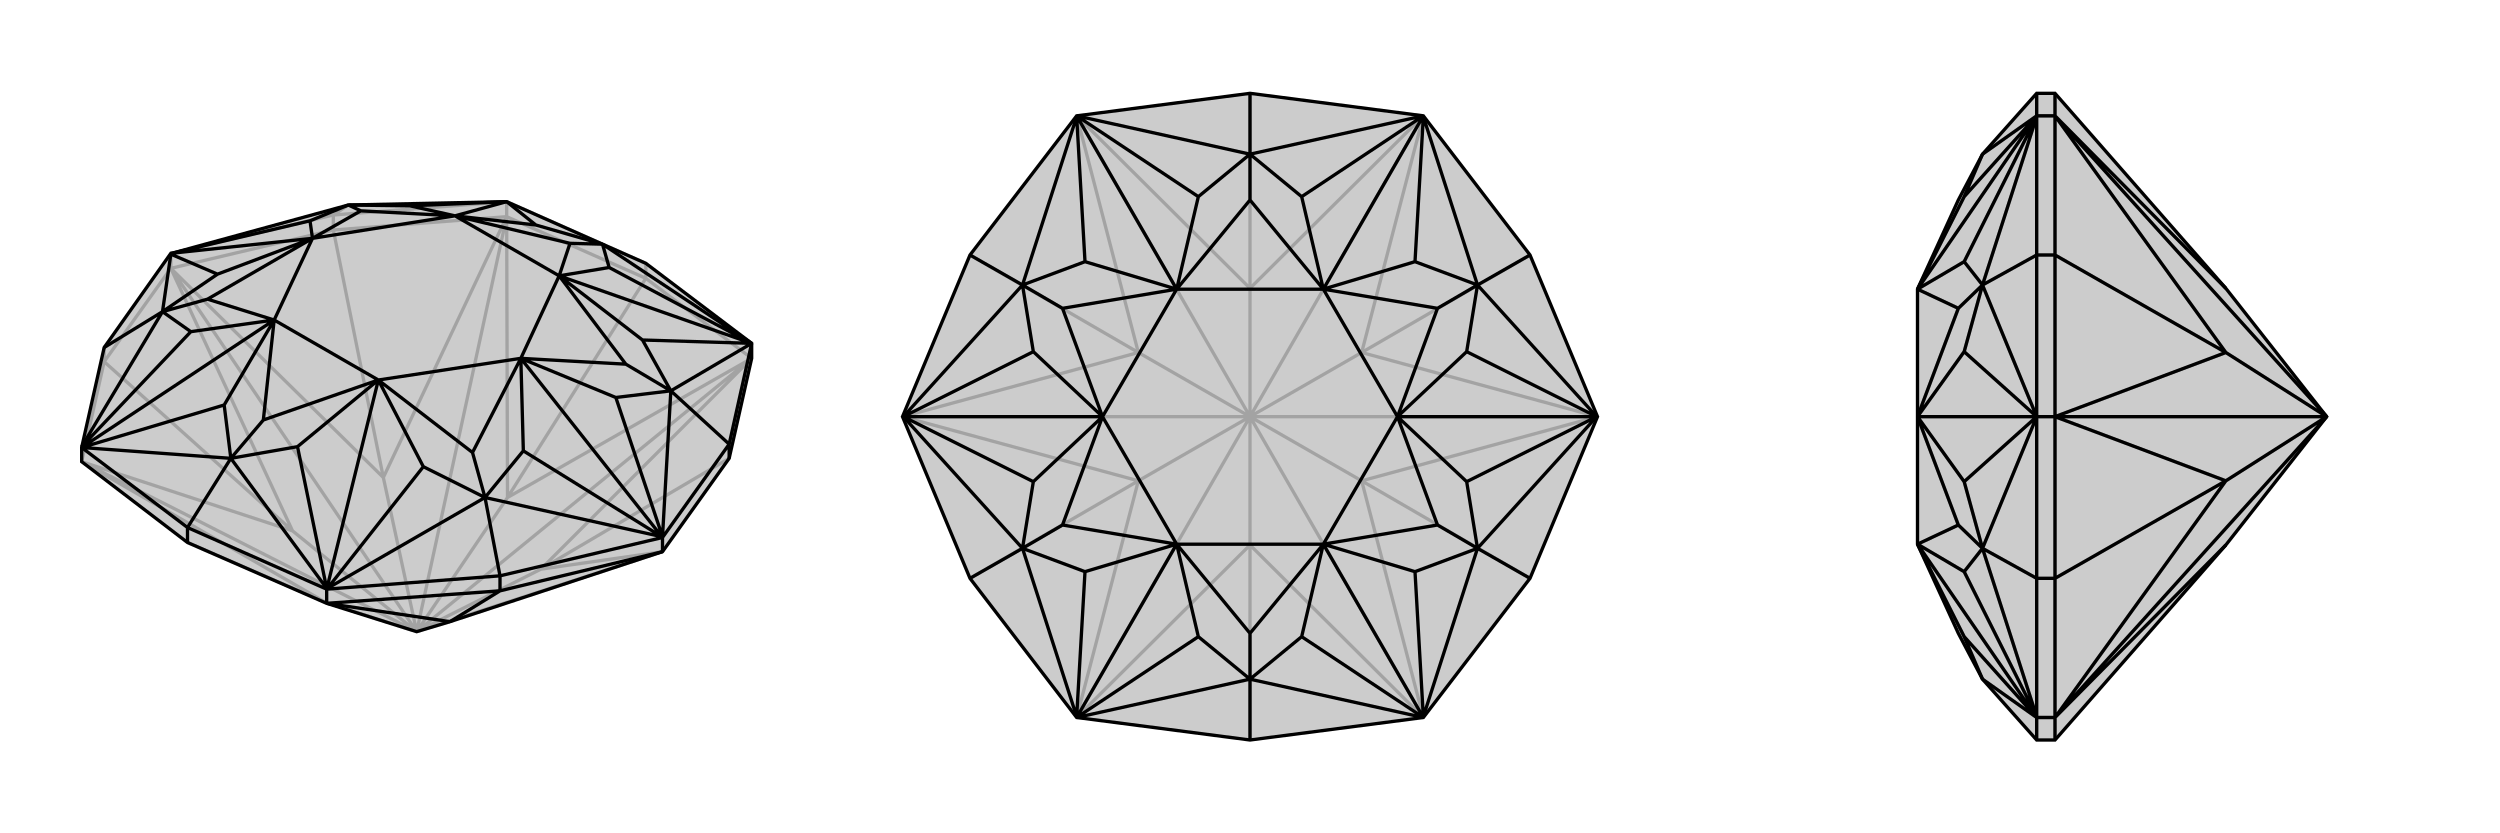 <svg xmlns="http://www.w3.org/2000/svg" viewBox="0 0 3000 1000">
    <g stroke="currentColor" stroke-width="4" fill="none" transform="translate(0 20)">
        <path fill="currentColor" stroke="none" fill-opacity=".2" d="M98,534L98,517L125,397L205,284L206,284L418,226L607,222L608,222L608,222L723,273L775,296L902,392L902,410L875,530L795,642L540,726L500,738L392,704L225,631z" />
<path stroke-opacity=".2" d="M225,631L391,703M875,530L649,663M775,314L609,577M400,256L460,553M125,414L351,617M775,314L902,410M775,314L608,240M775,314L775,296M400,256L608,240M608,240L608,222M400,256L205,302M400,256L400,238M125,414L205,302M205,302L205,284M125,414L98,534M125,414L125,397M391,703L98,534M391,703L392,704M391,703L500,738M795,642L649,663M795,642L500,738M649,663L902,410M500,738L649,663M902,410L609,577M500,738L902,410M609,577L608,240M500,738L609,577M608,240L460,553M500,738L608,240M460,553L205,302M500,738L460,553M205,302L351,617M500,738L205,302M98,534L351,617M98,534L500,738M500,738L351,617M775,296L608,222M400,238L205,284M400,238L608,222M400,238L418,226" />
<path d="M98,534L98,517L125,397L205,284L206,284L418,226L607,222L608,222L608,222L723,273L775,296L902,392L902,410L875,530L795,642L540,726L500,738L392,704L225,631z" />
<path d="M600,689L540,726M225,631L225,613M600,689L392,704M392,704L392,687M600,689L795,642M600,689L600,671M795,642L795,625M875,530L875,513M392,704L540,726M875,513L902,392M875,513L795,625M875,513L805,449M600,671L795,625M600,671L392,687M600,671L582,577M225,613L392,687M225,613L98,517M225,613L277,530M125,397L195,354M902,392L723,273M902,392L805,449M795,624L805,449M794,624L582,577M393,686L582,577M392,686L277,530M98,517L277,530M98,516L195,354M205,285L195,354M608,222L643,250M902,392L902,392M902,392L731,301M902,392L902,392M902,392L771,388M902,392L671,311M795,625L795,624M795,624L739,457M795,625L794,624M794,624L628,521M795,625L625,410M392,687L393,686M393,686L508,540M392,687L392,686M392,686L357,516M392,687L454,436M98,517L98,517M98,517L269,466M98,517L98,516M98,516L229,378M98,517L329,364M205,284L205,285M205,285L261,309M206,284L372,245M205,284L375,266M607,222L492,227M608,222L546,239M723,273L643,250M643,250L546,239M723,273L731,301M731,301L671,311M723,273L684,272M805,449L771,388M671,311L771,388M805,449L739,457M739,457L625,410M805,449L751,417M582,577L628,521M625,410L628,521M582,577L508,540M508,540L454,436M582,577L567,523M277,530L357,516M357,516L454,436M277,530L269,466M269,466L329,364M277,530L316,484M195,354L229,378M329,364L229,378M195,354L261,309M261,309L375,266M195,354L249,339M418,226L372,245M372,245L375,266M418,226L492,227M546,239L492,227M418,226L433,233M546,239L684,272M671,311L684,272M671,311L751,417M625,410L751,417M625,410L567,523M454,436L567,523M454,436L316,484M329,364L316,484M329,364L249,339M375,266L249,339M375,266L433,233M546,239L433,233M546,239L671,311M671,311L625,410M625,410L454,436M454,436L329,364M329,364L375,266M546,239L375,266" />
    </g>
    <g stroke="currentColor" stroke-width="4" fill="none" transform="translate(1000 0)">
        <path fill="currentColor" stroke="none" fill-opacity=".2" d="M292,139L164,306L83,500L164,694L292,861L500,888L708,861L836,694L917,500L836,306L708,139L500,112z" />
<path stroke-opacity=".2" d="M500,888L500,654M836,694L634,577M836,306L634,423M500,112L500,346M164,306L366,423M164,694L366,577M500,654L292,861M500,654L708,861M500,654L500,500M708,861L634,577M708,861L500,500M634,577L917,500M634,577L500,500M917,500L634,423M917,500L500,500M634,423L708,139M500,500L634,423M708,139L500,346M500,500L708,139M500,346L292,139M500,500L500,346M292,139L366,423M500,500L292,139M366,423L83,500M500,500L366,423M83,500L366,577M500,500L83,500M292,861L366,577M292,861L500,500M500,500L366,577" />
<path d="M292,139L164,306L83,500L164,694L292,861L500,888L708,861L836,694L917,500L836,306L708,139L500,112z" />
<path d="M500,112L500,185M836,306L773,342M836,694L773,658M500,888L500,815M164,694L227,658M164,306L227,342M292,139L500,185M708,139L500,185M708,140L773,342M916,500L773,342M916,500L773,658M708,860L773,658M708,861L500,815M292,861L500,815M292,860L227,658M84,500L227,658M84,500L227,342M292,140L227,342M292,139L292,139M292,139L438,236M708,139L708,139M708,139L562,236M708,139L708,140M708,140L698,314M708,139L588,347M917,500L916,500M916,500L760,422M917,500L916,500M916,500L760,578M917,500L677,500M708,861L708,860M708,860L698,686M708,861L708,861M708,861L562,764M708,861L588,653M292,861L292,861M292,861L438,764M292,861L292,860M292,860L302,686M292,861L412,653M83,500L84,500M84,500L240,578M83,500L84,500M84,500L240,422M83,500L323,500M292,139L292,140M292,140L302,314M292,139L412,347M500,185L438,236M438,236L412,347M500,185L562,236M562,236L588,347M500,185L500,240M773,342L698,314M588,347L698,314M773,342L760,422M760,422L677,500M773,342L725,370M773,658L760,578M677,500L760,578M773,658L698,686M698,686L588,653M773,658L725,630M500,815L562,764M562,764L588,653M500,815L438,764M438,764L412,653M500,815L500,760M227,658L302,686M412,653L302,686M227,658L240,578M240,578L323,500M227,658L275,630M227,342L240,422M240,422L323,500M227,342L302,314M412,347L302,314M227,342L275,370M412,347L500,240M588,347L500,240M588,347L725,370M677,500L725,370M677,500L725,630M588,653L725,630M588,653L500,760M412,653L500,760M412,653L275,630M323,500L275,630M323,500L275,370M412,347L275,370M412,347L588,347M588,347L677,500M677,500L588,653M588,653L412,653M412,653L323,500M412,347L323,500" />
    </g>
    <g stroke="currentColor" stroke-width="4" fill="none" transform="translate(2000 0)">
        <path fill="currentColor" stroke="none" fill-opacity=".2" d="M671,654L792,500L671,346L466,112L444,112L379,185L350,240L301,347L301,500L301,653L350,760L379,815L444,888L466,888z" />
<path stroke-opacity=".2" d="M466,306L671,423M466,694L671,577M466,888L466,861M466,112L466,139M466,306L466,139M466,139L444,139M466,306L466,500M466,306L444,306M466,694L466,500M466,500L444,500M466,694L466,861M466,861L444,861M466,694L444,694M671,654L466,861M671,346L466,139M466,139L671,423M792,500L466,139M671,423L466,500M792,500L671,423M466,500L671,577M792,500L466,500M466,861L671,577M466,861L792,500M792,500L671,577M444,112L444,139M444,888L444,861M444,694L444,861M444,694L444,500M444,694L379,658M444,306L444,500M444,306L444,139M444,306L379,342M444,139L379,185M444,861L379,815M444,860L379,658M444,500L379,658M444,500L379,342M444,140L379,342M444,139L444,139M444,139L357,236M444,861L444,861M444,861L357,764M444,861L444,860M444,860L357,686M444,861L301,653M444,500L444,500M444,500L357,578M444,500L444,500M444,500L357,422M444,500L301,500M444,139L444,140M444,140L357,314M444,139L301,347M379,185L357,236M357,236L301,347M379,815L357,764M357,764L301,653M379,658L357,686M301,653L357,686M379,658L357,578M357,578L301,500M379,658L350,630M379,342L357,422M357,422L301,500M379,342L357,314M301,347L357,314M379,342L350,370M301,653L350,630M301,500L350,630M301,500L350,370M301,347L350,370" />
<path d="M671,654L792,500L671,346L466,112L444,112L379,185L350,240L301,347L301,500L301,653L350,760L379,815L444,888L466,888z" />
<path d="M466,694L671,577M466,306L671,423M466,888L466,861M466,694L466,861M466,861L444,861M466,694L466,500M466,694L444,694M466,306L466,500M466,500L444,500M466,306L466,139M466,306L444,306M466,112L466,139M466,139L444,139M671,654L466,861M466,861L671,577M466,861L792,500M671,577L466,500M671,577L792,500M466,500L671,423M466,500L792,500M671,423L466,139M792,500L671,423M466,139L671,346M792,500L466,139M444,112L444,139M444,306L444,139M444,306L444,500M444,306L379,342M444,694L444,500M444,694L444,861M444,694L379,658M444,888L444,861M444,139L379,185M444,140L379,342M444,500L379,342M444,500L379,658M444,860L379,658M444,861L379,815M444,139L444,139M444,139L357,236M444,139L444,140M444,140L357,314M444,139L301,347M444,500L444,500M444,500L357,422M444,500L444,500M444,500L357,578M444,500L301,500M444,861L444,860M444,860L357,686M444,861L444,861M444,861L357,764M444,861L301,653M379,185L357,236M357,236L301,347M379,342L357,314M301,347L357,314M379,342L357,422M357,422L301,500M379,342L350,370M379,658L357,578M301,500L357,578M379,658L357,686M357,686L301,653M379,658L350,630M379,815L357,764M357,764L301,653M301,347L350,370M301,500L350,370M301,500L350,630M301,653L350,630" />
    </g>
</svg>